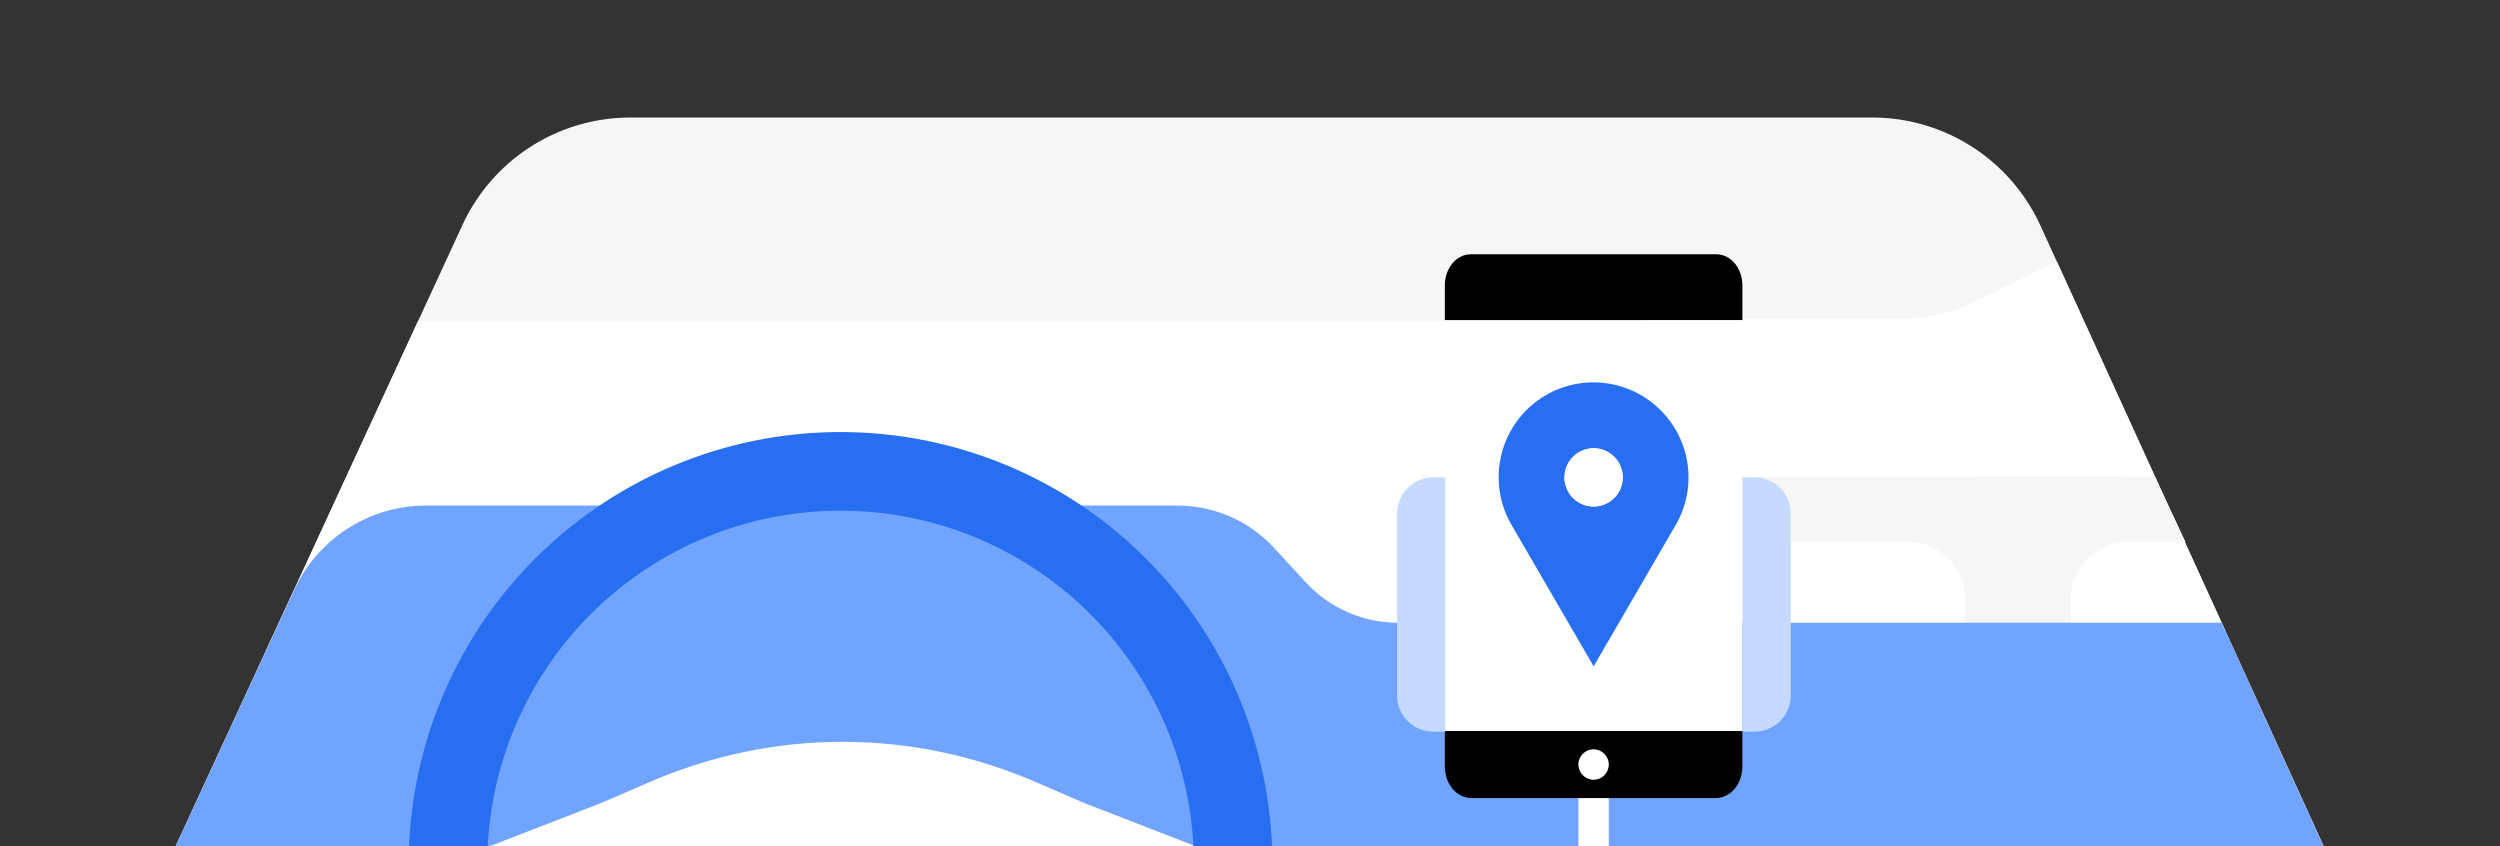 <svg id="art" xmlns="http://www.w3.org/2000/svg" viewBox="0 0 768 260"><rect x="0" y="0" width="768" height="260" fill="#333333" stroke="none"/><defs><style>.cls-1{fill:#f6f6f6;}.cls-2{fill:#fff;}.cls-3{fill:#71a4ff;}.cls-4{fill:#276ef1;}.cls-5{fill:#c6daff;}</style></defs><title>driverApp_tablet</title><path class="cls-1" d="M713.78,259.8H54L142.07,69.11a56.79,56.79,0,0,1,51.56-33H575.17a56.79,56.79,0,0,1,51.66,33.21Z"/><path class="cls-2" d="M683.64,193.8H505.41V97.9h79.36a47.66,47.66,0,0,0,20.75-4.75l26.37-12.75Z"/><path class="cls-1" d="M653.2,146.48H469v20H586.26a17.39,17.39,0,0,1,17.39,17.39v45.76h32.5V183.9a17.39,17.39,0,0,1,17.39-17.39h10Z"/><path class="cls-1" d="M662,146.48H605.67v20s65.25,0,65.76.09Z"/><polygon class="cls-2" points="494.31 98.52 494.31 192.84 139.46 192.84 81.89 199.56 128.48 98.52 494.31 98.52"/><path class="cls-3" d="M556.75,259.91h157L682.5,191.3h-253a38.57,38.57,0,0,1-28.37-12.43l-9.74-10.56a40.3,40.3,0,0,0-29.62-13H130.9a44.65,44.65,0,0,0-40.51,25.88L54,259.9h95.86L256.9,245.15l109.72,14.76,116.55.11Z"/><path class="cls-2" d="M366.33,259.59l-33.27-12.91-15.69-6.78c-4.45-1.91-9-3.56-13.52-5a147.92,147.92,0,0,0-89.95,0c-4.58,1.46-9.09,3.11-13.52,5l-15.7,6.78L151.4,259.59a6.34,6.34,0,0,1-2.34.44H368.68A6.44,6.44,0,0,1,366.33,259.59Z"/><path class="cls-4" d="M258.23,132.73A132.65,132.65,0,0,0,125.68,260h24.15a108.53,108.53,0,0,1,216.79,0h24.14A132.65,132.65,0,0,0,258.23,132.73Z"/><rect class="cls-2" x="484.88" y="245.15" width="9.34" height="14.74"/><rect class="cls-2" x="443.85" y="98.52" width="91.4" height="126.23"/><path d="M443.85,224.57v10.89c0,5.36,3.65,9.7,8.15,9.7h75.11c4.5,0,8.15-4.34,8.15-9.7V224.57Z"/><path d="M535.26,98.33V87.64c0-5.26-3.58-9.53-8-9.53H451.85c-4.42,0-8,4.27-8,9.53V98.33Z"/><circle class="cls-2" cx="489.55" cy="234.86" r="4.67"/><path class="cls-4" d="M508.15,124.22a29.12,29.12,0,0,0-43.82,37h0l25.24,43.47,25.24-43.47h0A29.12,29.12,0,0,0,508.15,124.22Z"/><circle class="cls-2" cx="489.56" cy="146.66" r="8.95" transform="translate(39.68 389.12) rotate(-45)"/><path class="cls-5" d="M535.26,146.66H539a11.12,11.12,0,0,1,11.12,11.12v55.84A11.12,11.12,0,0,1,539,224.75h-3.7a0,0,0,0,1,0,0V146.66A0,0,0,0,1,535.26,146.66Z"/><path class="cls-5" d="M440.31,146.66H444a0,0,0,0,1,0,0v78.09a0,0,0,0,1,0,0h-3.7a11.12,11.12,0,0,1-11.12-11.12V157.78A11.12,11.12,0,0,1,440.31,146.66Z"/><circle class="cls-2" cx="489.56" cy="146.66" r="8.95" transform="translate(39.68 389.12) rotate(-45)"/></svg>